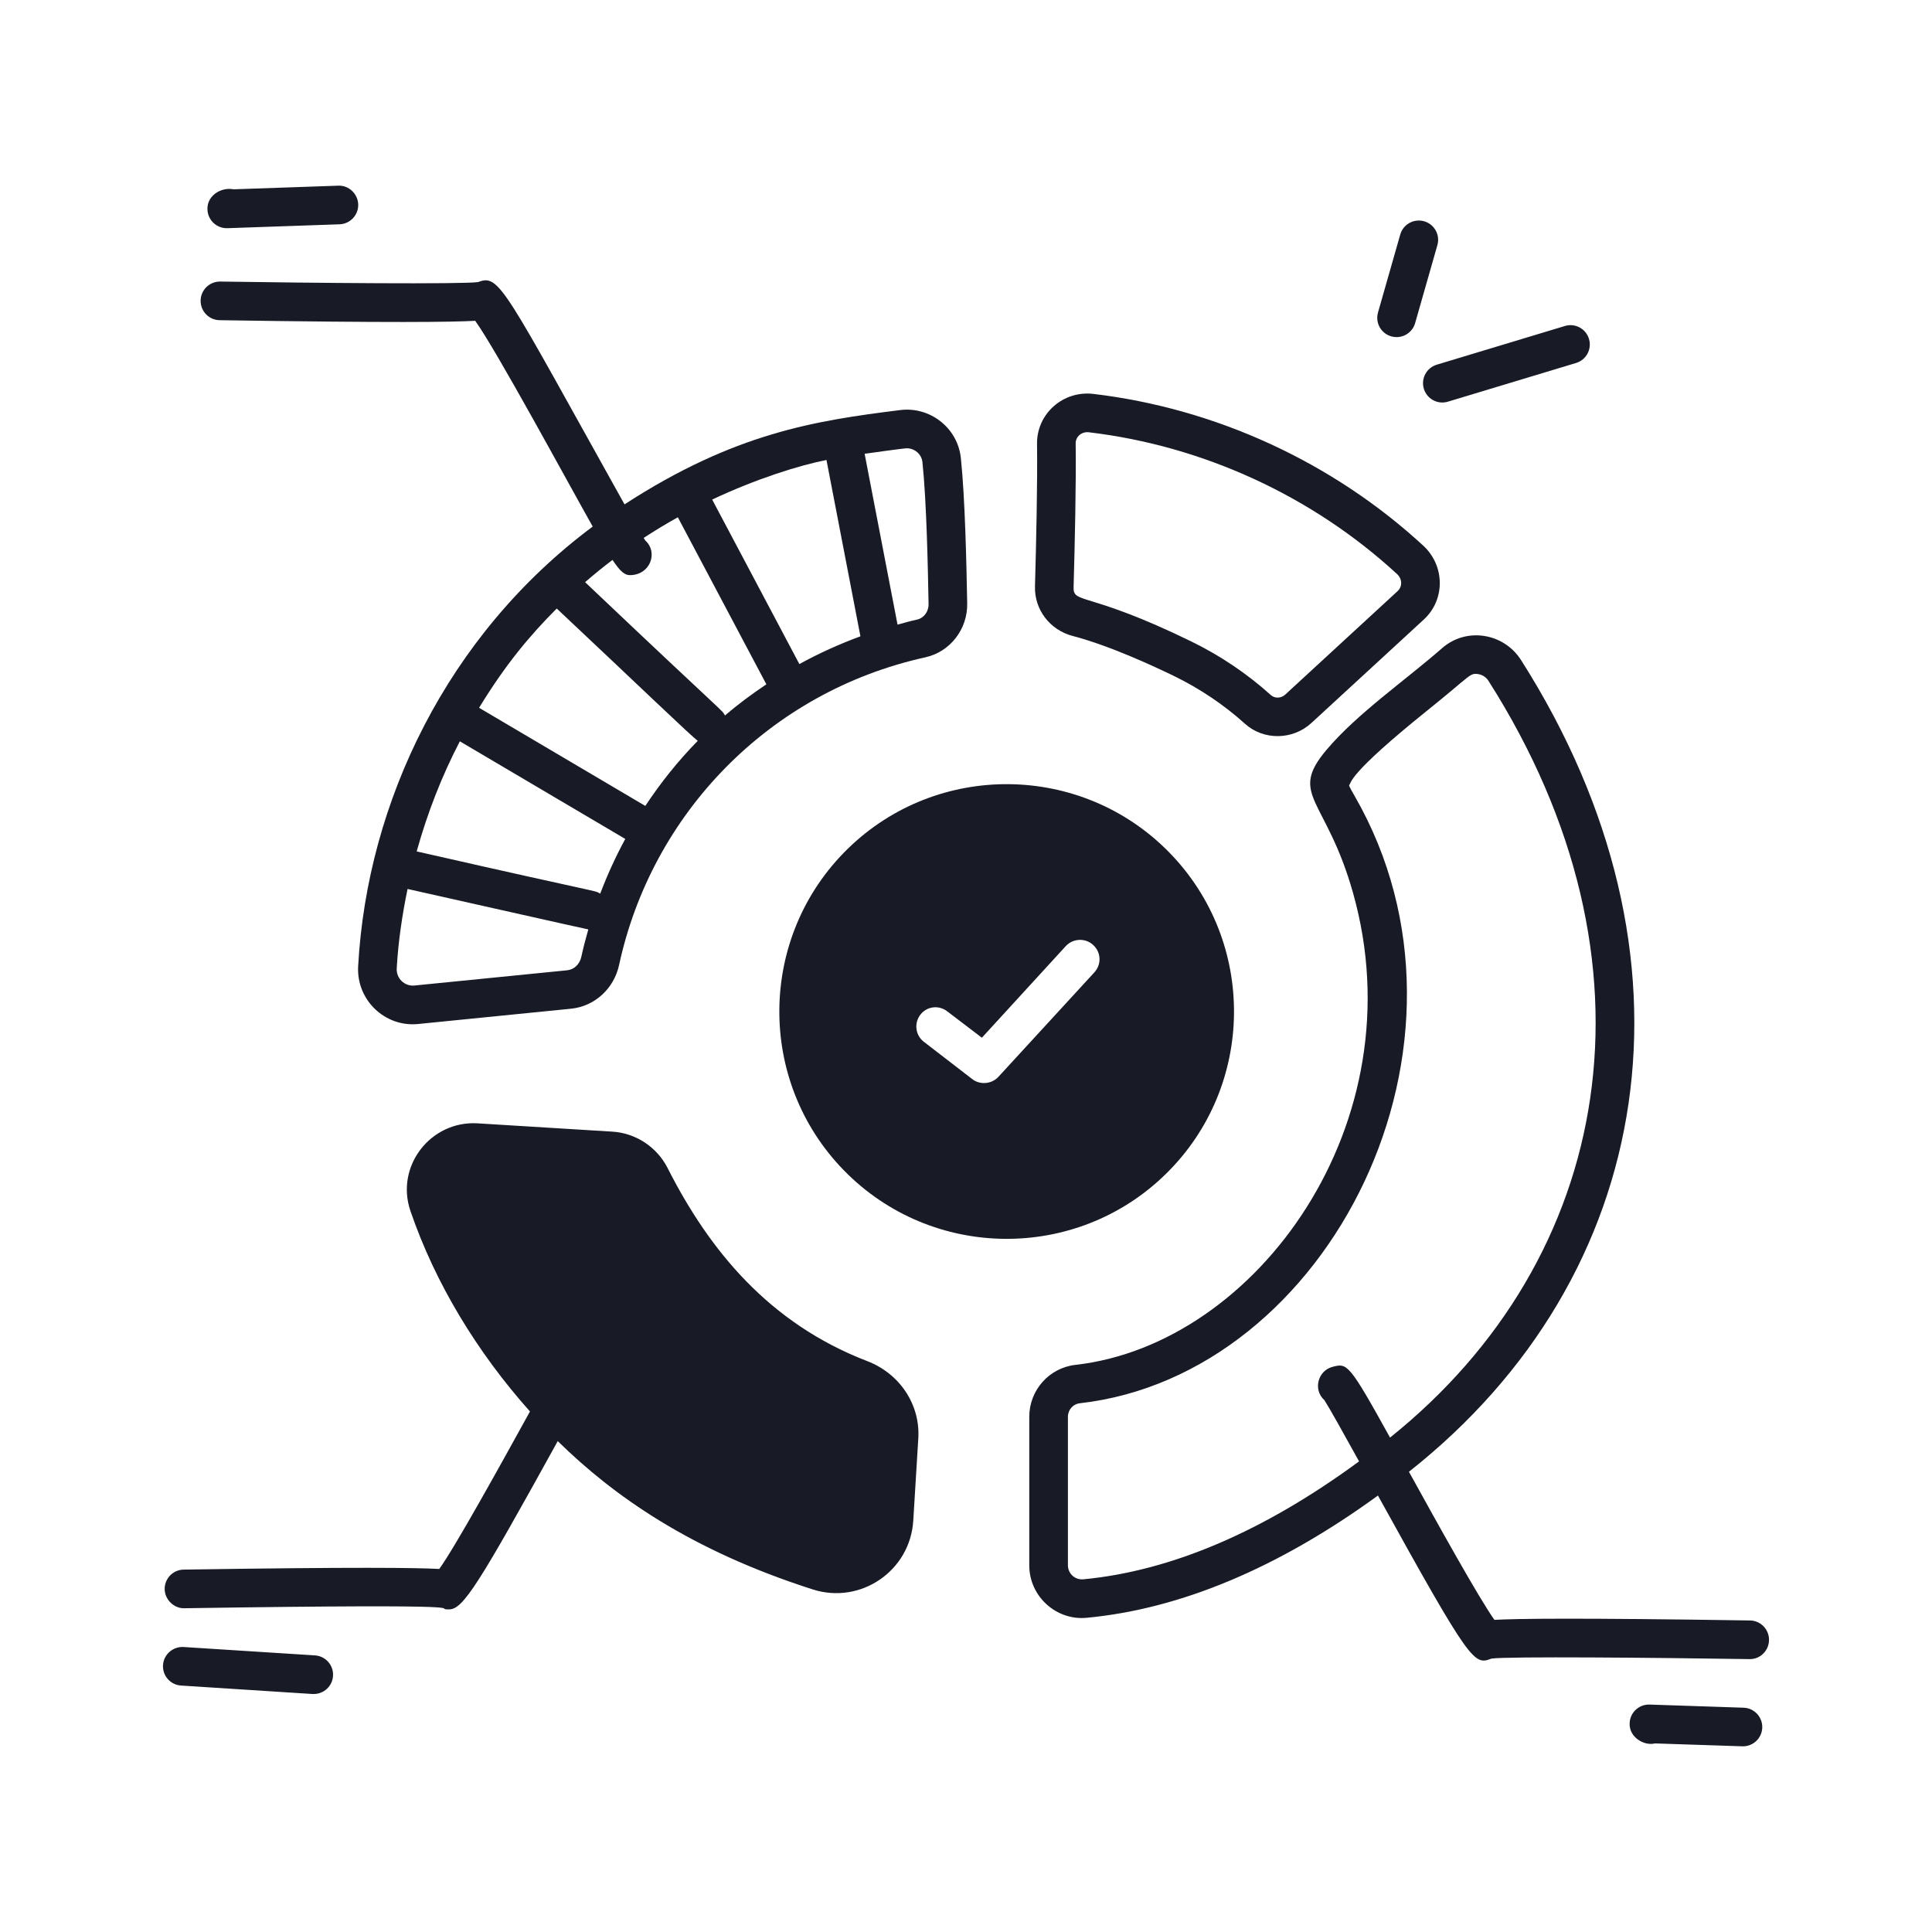 <svg width="64" height="64" viewBox="0 0 64 64" fill="none" xmlns="http://www.w3.org/2000/svg">
<path d="M28.076 28.124C25.108 31.031 25.057 35.811 27.964 38.779C30.87 41.746 35.649 41.799 38.618 38.891C41.587 35.985 41.637 31.205 38.731 28.236C35.825 25.268 31.044 25.217 28.076 28.124ZM32.21 35.749L30.606 34.512C30.324 34.299 30.273 33.898 30.486 33.616C30.7 33.334 31.101 33.283 31.382 33.505L32.526 34.376L35.308 31.338C35.547 31.082 35.956 31.065 36.212 31.303C36.477 31.543 36.494 31.944 36.255 32.208L33.072 35.673C32.834 35.926 32.452 35.936 32.21 35.749ZM58.377 57.231C58.388 56.877 58.111 56.581 57.758 56.57C53.572 56.43 54.886 56.474 54.623 56.466C54.316 56.466 54.05 56.685 53.994 56.989C53.897 57.515 54.443 57.848 54.823 57.753C58.714 57.882 57.492 57.841 57.736 57.849C58.081 57.849 58.365 57.577 58.377 57.231ZM35.537 21.068C36.776 21.391 38.305 22.108 38.905 22.401C39.759 22.819 40.546 23.349 41.242 23.976C41.857 24.532 42.825 24.519 43.442 23.95L47.164 20.524C47.888 19.858 47.859 18.734 47.151 18.079C44.152 15.313 40.267 13.526 36.212 13.048C35.205 12.935 34.34 13.713 34.353 14.707C34.371 15.949 34.326 17.958 34.285 19.424C34.263 20.194 34.778 20.87 35.537 21.068ZM35.633 14.689C35.63 14.469 35.825 14.294 36.063 14.319C39.852 14.766 43.481 16.436 46.283 19.02C46.447 19.172 46.465 19.427 46.297 19.582L42.576 23.008L42.575 23.009C42.438 23.136 42.229 23.143 42.099 23.026C41.314 22.318 40.428 21.721 39.467 21.251C36.046 19.58 35.548 20.014 35.564 19.46C35.606 17.981 35.651 15.953 35.633 14.689Z" fill="#181B25"/>
<path d="M50.387 21.866C49.812 20.964 48.574 20.768 47.773 21.47C46.539 22.549 44.956 23.638 43.938 24.845C42.67 26.351 43.931 26.423 44.82 29.575C46.969 37.181 41.643 44.533 35.626 45.213C34.754 45.312 34.096 46.051 34.096 46.933V51.853C34.096 52.893 35.001 53.691 36.002 53.591C39.117 53.297 42.354 51.935 45.646 49.542C48.743 55.146 48.831 55.163 49.407 54.943C49.906 54.867 54.913 54.913 57.951 54.96C58.306 54.97 58.595 54.684 58.601 54.33C58.606 53.976 58.324 53.685 57.971 53.68C52.239 53.592 50.241 53.618 49.505 53.66C49.001 52.958 47.629 50.486 46.673 48.754C54.879 42.277 56.626 31.673 50.387 21.866ZM35.882 52.317C35.613 52.34 35.376 52.129 35.376 51.853V46.933C35.376 46.703 35.545 46.51 35.769 46.485C44.035 45.551 49.597 34.574 44.874 26.368C44.799 26.239 44.697 26.062 44.691 26.013C44.774 25.927 44.604 25.687 47.298 23.522C48.751 22.355 48.678 22.293 48.964 22.33C49.105 22.35 49.229 22.432 49.307 22.553C55.253 31.898 53.438 41.703 46.047 47.622C44.679 45.15 44.63 45.152 44.144 45.278C43.655 45.404 43.487 46.038 43.873 46.383C44.045 46.652 44.525 47.513 45.021 48.41C41.874 50.724 38.805 52.041 35.882 52.317ZM6.646 9.957C6.641 10.311 6.923 10.602 7.276 10.607C13.005 10.696 15.005 10.669 15.742 10.627C16.445 11.605 18.771 15.911 19.634 17.443C14.819 21.032 12.163 26.565 11.864 32.01C11.803 33.134 12.761 34.034 13.854 33.921L18.915 33.415C19.697 33.337 20.338 32.754 20.509 31.963C21.587 26.974 25.459 22.92 30.656 21.774C31.474 21.593 32.056 20.842 32.04 19.987C32.014 18.644 31.97 16.526 31.83 15.178C31.725 14.163 30.794 13.457 29.812 13.585C27.008 13.935 24.335 14.341 20.688 16.708C16.66 9.486 16.549 9.071 15.84 9.344C15.34 9.42 10.334 9.374 7.296 9.327C7.293 9.327 7.289 9.327 7.286 9.327C6.937 9.327 6.651 9.607 6.646 9.957ZM18.443 20.158C21.129 22.681 22.905 24.395 23.115 24.54C22.47 25.197 21.889 25.922 21.377 26.697L15.87 23.446C16.746 22.014 17.537 21.065 18.443 20.158ZM18.788 32.142L13.726 32.647C13.41 32.679 13.123 32.417 13.142 32.08C13.191 31.196 13.322 30.317 13.501 29.448C14.798 29.738 19.372 30.769 19.489 30.788C19.403 31.087 19.324 31.388 19.258 31.692C19.204 31.942 19.019 32.119 18.788 32.142ZM19.883 29.602C19.64 29.474 20.227 29.666 13.803 28.204C14.155 26.942 14.629 25.716 15.233 24.557L20.713 27.791C20.395 28.375 20.119 28.982 19.883 29.602ZM30.038 14.85C30.295 14.85 30.529 15.041 30.557 15.31C30.696 16.643 30.738 18.834 30.76 20.012C30.765 20.259 30.605 20.474 30.38 20.524C30.162 20.572 29.947 20.633 29.732 20.692L28.642 15.032C28.783 15.012 29.937 14.85 30.038 14.85ZM27.378 15.238L28.503 21.079C27.808 21.335 27.13 21.641 26.48 21.998L23.592 16.549C25.044 15.863 26.487 15.411 27.378 15.238ZM22.454 17.135L25.387 22.669C24.91 22.988 24.449 23.33 24.015 23.701C23.88 23.474 24.265 23.917 19.382 19.285C19.676 19.03 19.978 18.784 20.29 18.548C20.554 18.944 20.7 19.052 20.865 19.052C21.544 19.052 21.812 18.295 21.374 17.903C21.361 17.882 21.34 17.847 21.323 17.819C21.691 17.578 22.069 17.35 22.454 17.135ZM6.105 53.275C16.768 53.113 14.191 53.313 14.876 53.313C15.341 53.313 15.85 52.493 18.476 47.739C20.324 49.551 22.872 51.355 26.924 52.652C28.507 53.159 30.15 52.04 30.253 50.376L30.42 47.647C30.488 46.532 29.809 45.504 28.729 45.089C25.484 43.842 23.498 41.422 22.116 38.694C21.762 37.996 21.06 37.534 20.285 37.487L15.821 37.212C14.263 37.118 13.09 38.635 13.596 40.114C14.419 42.52 15.818 44.81 17.556 46.757C16.602 48.486 15.087 51.23 14.552 51.974C13.815 51.933 11.817 51.907 6.085 51.995C5.732 52 5.45 52.291 5.455 52.645C5.461 52.999 5.775 53.287 6.105 53.275ZM5.998 55.836C10.978 56.154 10.302 56.116 10.394 56.116C10.729 56.116 11.011 55.856 11.032 55.517C11.055 55.164 10.787 54.86 10.434 54.837L6.079 54.559C5.731 54.54 5.422 54.804 5.4 55.157C5.377 55.509 5.645 55.814 5.998 55.836ZM7.534 7.559L11.248 7.43C11.601 7.418 11.878 7.122 11.866 6.769C11.854 6.415 11.549 6.134 11.204 6.151L7.738 6.271C7.313 6.188 6.813 6.497 6.877 7C6.918 7.321 7.191 7.559 7.511 7.559C7.519 7.559 7.526 7.559 7.534 7.559ZM47.176 7.33C46.83 7.234 46.482 7.431 46.385 7.769L45.648 10.352C45.531 10.76 45.837 11.167 46.263 11.167C46.542 11.167 46.798 10.984 46.878 10.703L47.615 8.121C47.713 7.781 47.516 7.427 47.176 7.33ZM51.839 10.799L47.594 12.081C47.256 12.183 47.064 12.54 47.167 12.879C47.27 13.221 47.631 13.408 47.964 13.306L52.209 12.024C52.548 11.922 52.739 11.565 52.637 11.227C52.535 10.888 52.179 10.696 51.839 10.799Z" fill="#181B25"/>
</svg>
